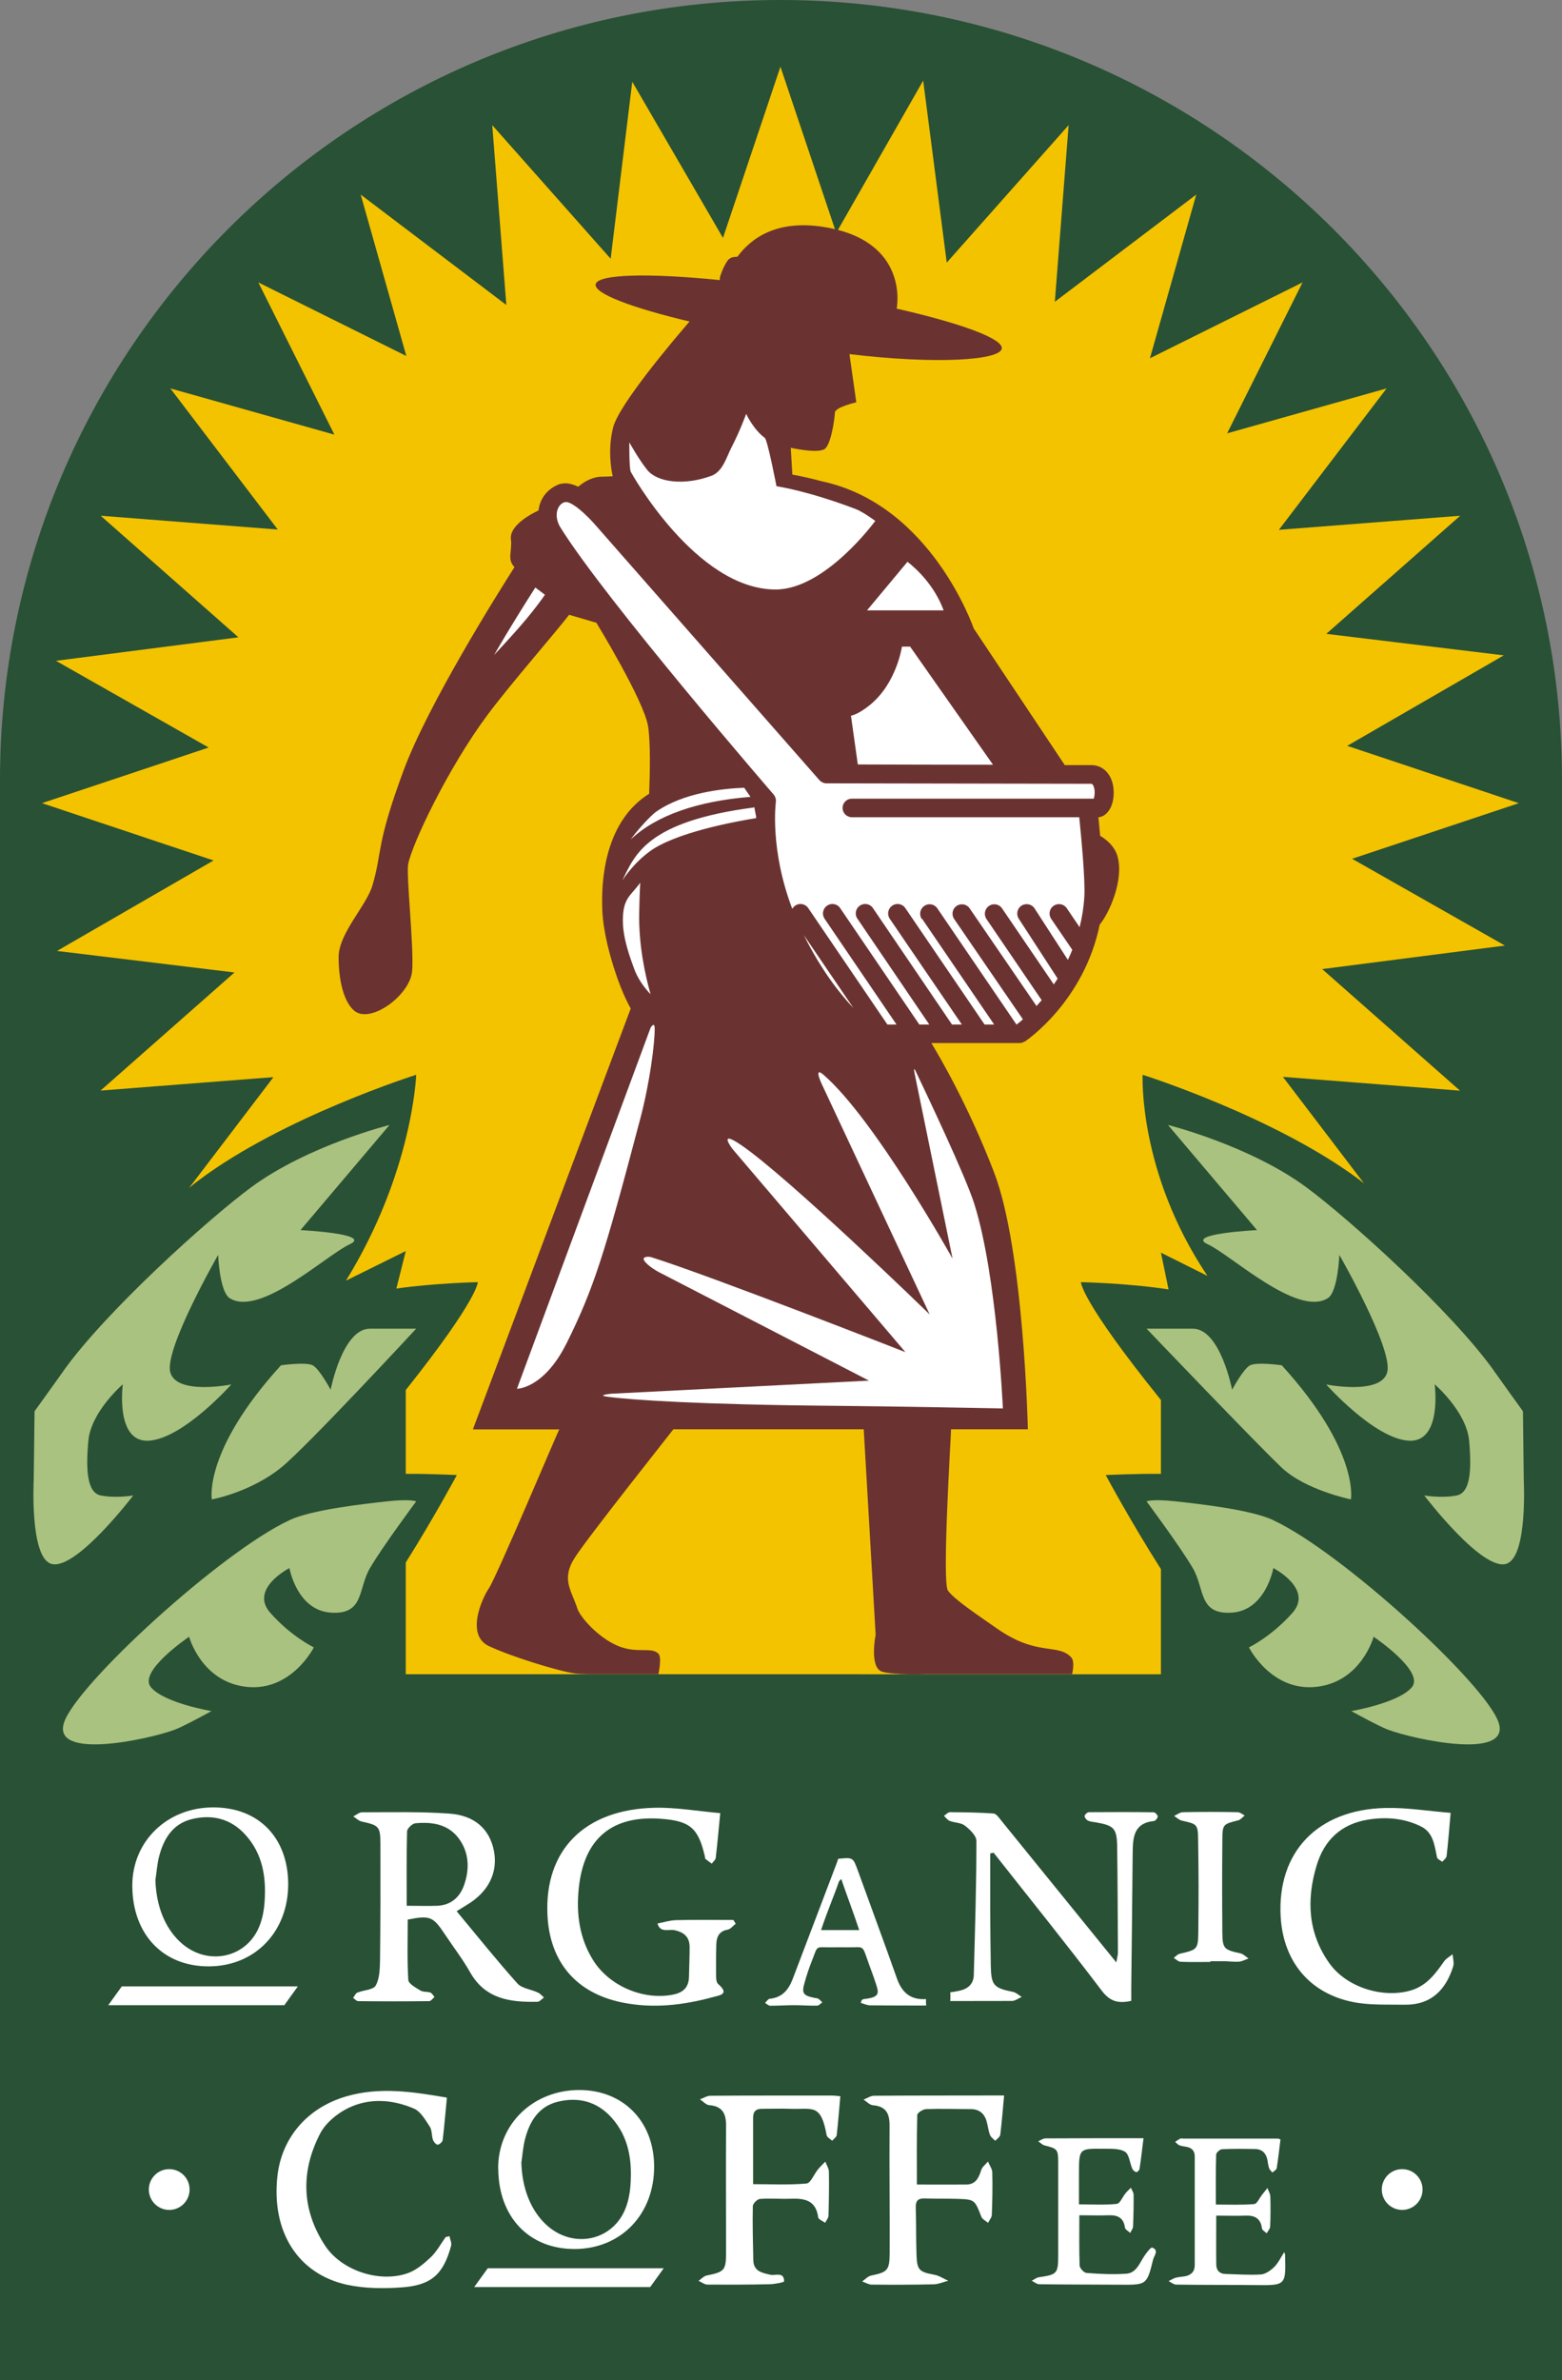 <?xml version="1.0" encoding="UTF-8"?> <svg xmlns="http://www.w3.org/2000/svg" id="Layer_3" data-name="Layer 3" viewBox="0 0 166.34 253.33"><rect x="0" y="0" width="166.34" height="253.33" fill="#808080" stroke="none"/><defs><style> .cls-1 { fill: #6a3331; } .cls-2 { fill: #f3c300; } .cls-3, .cls-4 { fill: #fff; } .cls-5 { fill: #aac27f; } .cls-6 { fill: #295135; } .cls-4 { fill-rule: evenodd; } </style></defs><g><path class="cls-2" d="m164.39,82.91c0-45.79-35.22-80.91-80.86-80.91S2.28,37.12,2.28,82.91c0,1.32-.52,2.63-.52,3.93v98.57h162.58s.04-101.39.04-102.5h.01Z"></path><path class="cls-6" d="m166.34,83.02C166.34,37.23,129.03,0,83.09,0S0,37.24,0,83.02v170.31h166.34V83.02Zm-6.11,17.62l-19.43,2.5,14.68,12.94-18.86-1.47,8.63,11.33c-.14-.11-.28-.21-.41-.32-9.04-6.78-23.16-11.23-23.16-11.23,0,0-.5,10.36,6.9,21.4l-4.95-2.47.81,3.91c-4.37-.67-9.33-.77-9.33-.77,0,0-.08,1.88,8.52,12.54v7.86c-2.79-.02-5.88.13-5.88.13,0,0,2.66,4.96,5.88,10.01v11.19H43.21v-11.89c3.02-4.8,5.44-9.31,5.44-9.31,0,0-2.77-.14-5.44-.13v-8.92c7.75-9.73,7.67-11.48,7.67-11.48,0,0-4.48.09-8.67.68l1-3.99-6.37,3.15c7.13-11.55,7.48-21.91,7.48-21.91,0,0-14.12,4.45-23.16,11.23-.34.25-.68.52-1.02.81l8.98-11.79-18.41,1.43,14.26-12.57-18.9-2.29,16.67-9.63-18.27-6.1,17.75-5.92-16.26-9.23,19.43-2.5-14.67-12.94,18.86,1.47-11.44-15.02,17.47,4.92-8.1-16.2,15.76,7.83-4.86-17.18,15.51,11.75-1.5-19.14,12.61,14.22,2.3-18.84,9.66,16.62,6.12-18.22,5.94,17.69,9.26-16.21,2.51,19.37,12.98-14.63-1.47,18.8,15.06-11.41-4.93,17.42,16.25-8.07-8.03,16.06,16.98-4.78-11.47,15.05,19.31-1.5-14.26,12.57,18.9,2.29-16.67,9.63,18.27,6.1-17.75,5.92,16.26,9.23h-.02Z"></path><g><path class="cls-3" d="m59.97,152.36c-.08.15-.76,1.73-1.54,3.56-2.71,6.31-5.4,12.53-5.96,13.37-.54.81-1.53,2.95-1.13,4.39.14.51.45.87.93,1.1,2.33,1.1,7.47,2.68,9.07,2.88.22.03.96.06,1.39.06h7.02c.1-.62.13-1.23.05-1.39-.24-.22-.63-.23-1.28-.23-.78,0-1.76,0-2.93-.51-2.12-.9-4.18-3.17-4.53-4.26-.12-.38-.27-.74-.41-1.08-.57-1.38-1.11-2.69.21-4.74,1.24-1.92,7.39-9.71,9.7-12.64.26-.33.48-.61.62-.79l-.21-.41h21.45l1.3,22.35v.06s-.18.86-.18,1.73c0,.96.2,1.57.55,1.67.53.16,1.7.25,3.3.25.62,0,1.08-.01,1.08-.01h15.33c.07-.45.05-.88-.05-.99-.48-.54-1.11-.63-2.07-.77-1.35-.19-3.21-.46-5.73-2.22-.26-.18-.52-.36-.79-.55-1.96-1.36-3.99-2.76-4.6-3.66-.13-.19-.26-.55-.29-2.46-.01-1.09,0-2.58.07-4.43.11-3.32.31-7.07.41-9.08.04-.75.07-1.3.07-1.45v-.45h8.17c-.04-1.34-.19-5.4-.59-10.08-.66-7.55-1.68-13.3-2.96-16.64-2.7-7.01-5.77-12.25-6.64-13.69l-.43-.7h10.19c.11,0,.22-.03.3-.09.25-.17,6.16-4.22,7.79-12.16l.02-.11.07-.09c.97-1.19,2.42-4.47,1.83-6.78-.29-1.13-1.34-1.8-1.65-1.98l-.21-.12-.02-.24c-.06-.64-.12-1.31-.19-1.97l-.05-.45.45-.06c.73-.09,1.22-.97,1.22-2.17,0-.73-.2-1.38-.56-1.82-.35-.42-.82-.65-1.36-.65h-3.07l-9.87-14.81-.02-.06s-1.15-3.31-3.68-6.82c-1.48-2.06-3.14-3.79-4.93-5.16-2.23-1.7-4.68-2.84-7.28-3.38h-.03c-.88-.25-1.87-.48-3.03-.7l-.35-.07-.02-.36-.2-3.44.59.12c.7.14,1.69.32,2.46.32.54,0,.75-.09.81-.12,0,0,.27-.2.57-1.49.18-.76.29-1.59.31-2.01.02-.47.47-.83,1.46-1.18.28-.1.55-.18.77-.24l-.75-5.32.6.07c3.45.41,6.72.63,9.48.63,1.84,0,3.41-.1,4.54-.28,1.28-.21,1.61-.47,1.68-.54-.07-.12-.49-.65-2.97-1.55-1.95-.7-4.67-1.46-7.89-2.19l.08-.46-.39-.08s.49-2.56-1.08-4.8c-1.22-1.75-3.36-2.88-6.34-3.35-.71-.11-1.41-.17-2.06-.17-1.6,0-3.02.34-4.22,1-.95.52-1.76,1.25-2.43,2.15l-.13.17-.21.02c-.19.01-.32.02-.34.03-.16.02-.31.1-.4.23-.31.46-.58,1.15-.69,1.49-.02.08-.03.15-.02.23l.07.57-.57-.06c-3.17-.32-6-.48-8.2-.48-3.63,0-4.38.44-4.51.56.08.13.49.6,2.62,1.4,1.71.64,4.14,1.34,7.01,2.02l.74.18-.5.57c-3.58,4.15-7.58,9.24-8.04,11.1-.57,2.26-.18,4.37-.04,4.97l.12.53-.55.03c-.57.03-.91.04-1.14.04-.93,0-1.74.52-2.25.96l-.23.2-.27-.13c-.44-.21-.84-.32-1.19-.32-.25,0-.49.05-.7.15-.75.35-1.3.94-1.55,1.66-.07.21-.12.43-.15.66l-.03.27-.25.11c-.73.32-2.8,1.49-2.66,2.59.06.52.02.96-.02,1.34-.07.66-.09.97.28,1.35l.25.26-.2.31c-1.51,2.36-9.17,14.52-11.77,21.57-1.92,5.19-2.28,7.24-2.59,9.04-.17.97-.33,1.88-.71,3.15-.28.95-.94,1.97-1.63,3.06-.96,1.5-1.96,3.06-1.96,4.44,0,2.55.58,4.61,1.52,5.36.2.16.47.24.79.24.83,0,1.94-.53,2.9-1.39.99-.88,1.63-1.92,1.7-2.77.11-1.31-.08-4.08-.24-6.53-.18-2.66-.29-4.32-.17-4.91.23-1.17,1.35-3.83,2.87-6.78,1.03-2.01,3.14-5.9,5.67-9.3,1.43-1.92,3.64-4.56,5.6-6.89,1.3-1.55,2.42-2.89,3.09-3.75l.19-.25,3.38.98.09.15c.21.34,5.14,8.4,5.57,11.21.26,1.71.21,4.89.12,7.25v.24l-.21.13c-.12.08-.23.15-.34.23-1.85,1.28-3.15,3.26-3.86,5.88-.59,2.2-.64,4.36-.58,5.79v.27h0c.13,2.43.97,5.13,1.33,6.2h0c.77,2.42,1.62,3.85,1.63,3.86l.11.19-.08.21-16.57,44.18h8.54v.92c.19,0,.34-.12.4-.23v.03Z"></path><path class="cls-1" d="m109.13,110.86c.28-.19,6.31-4.33,7.98-12.45,1.06-1.29,2.55-4.72,1.92-7.19-.33-1.31-1.53-2.07-1.87-2.26-.07-.76-.14-1.44-.19-1.97.97-.12,1.63-1.17,1.63-2.63,0-1.73-.98-2.93-2.39-2.93h-2.82l-9.7-14.55s-4.52-13.23-16.24-15.67c-.89-.25-1.89-.48-3.07-.7h0l-.17-2.85c1.15.24,2.93.52,3.59.14.65-.38,1.07-3.01,1.11-3.89.03-.58,2.28-1.09,2.28-1.09l-.73-5.13c9.32,1.11,16.03.65,16.22-.59.17-1.05-4.38-2.71-11.23-4.26h.04s1.47-7.23-7.8-8.69c-5.03-.79-7.74,1.24-9.16,3.17-.21.02-.34.03-.35.03-.3.03-.56.18-.73.43-.42.61-.72,1.51-.75,1.61-.04.14-.06.28-.04.42-7.63-.77-13.06-.64-13.23.46-.15.98,3.86,2.49,10,3.95-1.64,1.9-7.53,8.83-8.14,11.29-.59,2.35-.19,4.51-.04,5.18-.49.03-.87.04-1.12.04-1.05,0-1.94.55-2.55,1.07-.47-.22-.94-.36-1.38-.36-.32,0-.63.07-.9.2-.86.4-1.49,1.09-1.78,1.93-.09.25-.14.5-.17.76,0,0-3.15,1.37-2.94,3.07.16,1.29-.45,2.09.38,2.96-1.81,2.83-9.22,14.64-11.82,21.66-2.97,8.01-2.24,8.62-3.31,12.22-.65,2.2-3.6,5.08-3.6,7.63s.58,4.82,1.69,5.72c1.74,1.4,5.93-1.69,6.14-4.24.21-2.54-.65-10.21-.42-11.39.42-2.17,4.28-10.29,8.46-15.89,2.37-3.19,7-8.47,8.68-10.64l2.9.85s5.08,8.29,5.51,11.04c.26,1.7.2,4.94.11,7.16-.11.08-.23.15-.35.23-4.48,3.09-4.76,9.27-4.64,12.07v.1c.1,2.32.85,4.98,1.36,6.5.8,2.5,1.67,3.95,1.67,3.95l-16.81,44.8h9.2c-.06,0-6.64,15.63-7.49,16.9-.85,1.27-2.43,5.02-.01,6.16,2.32,1.1,7.51,2.71,9.21,2.92.25.03,1.01.06,1.45.06h7.4s.39-1.79,0-2.17c-.8-.78-2.26.05-4.37-.85-2.04-.87-3.97-3.03-4.27-3.97-.61-1.91-1.76-3.1-.25-5.43s10.5-13.63,10.48-13.63h20.27l1.27,21.86s-.71,3.52.7,3.94c1.2.36,4.53.25,4.53.25h15.69s.33-1.3-.08-1.76c-1.38-1.55-3.61-.08-7.88-3.06-2.06-1.44-4.63-3.14-5.27-4.08-.63-.93.32-16.18.34-17.15h8.18s-.42-19.09-3.6-27.35c-2.73-7.1-5.85-12.41-6.68-13.76h9.37c.2,0,.39-.05.56-.16h.02Zm-56.51-41.15c1.66-2.89,3.49-5.78,4.39-7.18l1.02.77c-1.63,2.37-3.78,4.64-5.41,6.41Zm53.12,11.68c-5.1,0-10.86-.02-14.39-.03l-.73-5.19s.71-.08,2.01-1.13c2.86-2.32,3.42-6.22,3.42-6.22h.87l8.82,12.56h0Zm-5.24-16.43h-8.17l4.31-5.17c1.01.79,2.87,2.53,3.85,5.17h.01Zm-33.47-17.86s.97,1.76,1.89,2.91c1.06,1.32,3.92,1.71,6.84.63,1.22-.45,1.6-1.99,2.14-3.03.91-1.75,1.56-3.56,1.56-3.56,0,0,.76,1.65,1.98,2.55.3.22,1.25,5.15,1.25,5.15,0,0,3.27.46,8.44,2.43.81.31,2.08,1.26,2.08,1.26,0,0-5.32,7.3-10.61,7.3-8.48,0-15.39-12.44-15.43-12.53-.18-.4-.15-3.11-.15-3.11h0Zm2.89,39.26c2.86-1.97,6.95-2.43,9.33-2.52l.67.97c-5.63.45-10.03,1.97-12.75,4.53.49-.71,2-2.46,2.75-2.98Zm10.43-.43c-.01.24.18.84.18,1.14-2.54.41-8.66,1.58-11.35,3.55-1.22.9-2.18,2.01-2.91,3.08,1.34-2.66,2.49-6.27,14.08-7.77h0Zm-14.02,12.06c0-2.42.8-2.6,1.85-4.04-.06,1.01-.1,2.45-.11,3.15-.07,3.34.58,6.49,1.21,8.72-.7-.74-1.38-1.67-1.77-2.77-.37-1.04-1.17-3.09-1.18-5.05h0Zm-5.99,44.96c-2.41,4.86-5.29,4.86-5.29,4.86l14.23-38.42s.43-.74.44.08c.01,1.58-.52,5.75-1.53,9.57-3.84,14.57-4.98,18.13-7.85,23.92h0Zm43.42-14.8c2.4,7.56,3.04,21.75,3.04,21.75,0,0-11.9-.23-17.97-.28-14.2-.12-21.75-.63-24.15-.97-1.25-.17.48-.32.48-.32l27.38-1.39-22.38-11.55s-1.2-.63-1.57-1.25c-.24-.4.46-.44.79-.33,6.5,2.05,27.04,10.1,27.04,10.1l-18.42-21.63s-1.61-2.11.84-.47c5.02,3.37,20.16,18.08,20.16,18.08l-11.45-24.43s-1-2.06.16-1.06c5.46,4.73,13.73,19.56,13.73,19.56l-4.01-19.56s-.23-1.03.07-.42c1.16,2.44,5.31,11.15,6.27,14.19v-.02Zm-18.16-28.63l5.28,7.76c-1.44-1.52-3.41-4-5.28-7.76Zm12.59-1.74l7.68,11.26h-1.02l-8.44-12.39c-.31-.46-.93-.58-1.39-.26-.46.31-.58.93-.27,1.39l7.68,11.26h-1.05l-8.42-12.39c-.31-.46-.93-.58-1.39-.26-.46.31-.58.93-.26,1.39l7.65,11.26h-1.06l-8.43-12.39c-.31-.46-.93-.58-1.39-.26-.46.31-.58.93-.27,1.39l7.66,11.26h-.97l-8.43-12.39c-.31-.46-.93-.58-1.39-.26-.13.09-.24.21-.31.34-2.42-6.37-1.75-11.31-1.75-11.37.04-.27-.04-.55-.21-.77,0,0-17.93-20.73-22.74-28.47-.44-.72-.46-1.42-.29-1.9.15-.42.47-.72.79-.78.68-.14,2.29,1.33,3.36,2.58l23.73,27.01c.19.21.46.34.75.34,0,0,26.88.05,28.18.05.07,0,.14,0,.24.2.2.41.16,1.01.05,1.38h-25.75c-.55,0-1,.43-1,.99s.45.99,1,.99h24.2c.2,1.97.66,6.71.54,8.5-.07,1.13-.25,2.2-.5,3.2l-1.37-2.02c-.31-.46-.93-.57-1.39-.26-.46.31-.58.93-.27,1.39l2.25,3.3c-.15.37-.3.72-.47,1.07l-3.55-5.48c-.3-.46-.92-.59-1.39-.29-.46.3-.59.92-.29,1.39l4.14,6.37c-.13.21-.27.42-.41.62l-5.51-8.09c-.31-.46-.93-.58-1.39-.26-.46.31-.58.93-.27,1.39l5.88,8.64c-.19.22-.37.42-.55.62l-7.12-10.39c-.31-.46-.94-.57-1.39-.26-.46.31-.57.94-.26,1.39l7.32,10.68c-.28.25-.51.43-.68.56l-8.43-12.37c-.31-.46-.93-.58-1.39-.26-.46.31-.58.93-.27,1.39l.03-.03Z"></path></g><path class="cls-5" d="m136.51,145.31s-2.63-.38-3.39,0c-.71.36-1.91,2.6-1.91,2.6,0,0-1.25-6.5-4.19-6.5h-4.92s11.86,12.41,14.4,14.8c2.54,2.39,7.36,3.37,7.36,3.37,0,0,.94-5.16-7.36-14.27h.01Z"></path><path class="cls-5" d="m135.6,161.79c-2.4-1.12-7.85-1.72-10.39-2s-3.11,0-3.11,0c0,0,3.62,4.87,4.92,7.1,1.3,2.22.59,4.99,4.19,4.74,3.6-.26,4.39-4.74,4.39-4.74,0,0,4.29,2.2,2.04,4.76-2.26,2.55-4.64,3.68-4.64,3.68,0,0,2.38,4.73,7.18,4.2,4.8-.53,6.1-5.33,6.1-5.33,0,0,5.48,3.68,4.07,5.37s-6.45,2.54-6.45,2.54c0,0,2.88,1.59,3.91,1.98,2.77,1.03,13.12,3.29,11.78-.76-1.33-4.04-16.68-18.13-23.99-21.53h0Z"></path><path class="cls-5" d="m159.13,145.94c-4.5-6.34-15.45-16.21-20.02-19.58-6.05-4.46-14.73-6.63-14.73-6.63l9.48,11.19s-7.71.38-5.24,1.51,9.59,7.81,12.8,5.72c1.06-.7,1.21-4.59,1.21-4.59,0,0,5.67,9.88,5.11,12.43-.57,2.54-6.51,1.36-6.51,1.36,0,0,5.06,5.7,8.73,5.98s2.82-6,2.82-6c0,0,3.39,2.91,3.67,6.01.28,3.1.14,5.53-1.32,5.82-1.62.32-3.46,0-3.46,0,0,0,6.32,8.3,8.84,7.24,2.17-.91,1.76-8.82,1.76-8.82l-.09-7.38s-2.25-3.12-3.05-4.25h0Z"></path><path class="cls-5" d="m6.73,145.94c4.5-6.34,15.45-16.21,20.02-19.58,6.05-4.46,14.73-6.63,14.73-6.63l-9.48,11.19s7.71.38,5.24,1.51-9.59,7.81-12.8,5.72c-1.06-.7-1.21-4.59-1.21-4.59,0,0-5.67,9.88-5.11,12.43.57,2.54,6.51,1.36,6.51,1.36,0,0-5.06,5.7-8.73,5.98s-2.82-6-2.82-6c0,0-3.39,2.91-3.67,6.01s-.14,5.53,1.32,5.82c1.62.32,3.46,0,3.46,0,0,0-6.32,8.3-8.84,7.24-2.17-.91-1.76-8.82-1.76-8.82l.09-7.38s2.25-3.12,3.05-4.25h0Z"></path><path class="cls-5" d="m29.91,145.31s2.63-.38,3.39,0c.71.36,1.91,2.6,1.91,2.6,0,0,1.25-6.5,4.19-6.5h4.92s-11.69,12.62-14.4,14.8c-3.31,2.65-7.36,3.37-7.36,3.37,0,0-.94-5.16,7.36-14.27h-.01Z"></path><path class="cls-5" d="m30.82,161.79c2.4-1.12,7.85-1.72,10.39-2s3.11,0,3.11,0c0,0-3.62,4.87-4.92,7.1-1.3,2.22-.59,4.99-4.19,4.74-3.6-.26-4.39-4.74-4.39-4.74,0,0-4.3,2.2-2.04,4.76,2.26,2.55,4.64,3.68,4.64,3.68,0,0-2.38,4.73-7.18,4.2-4.8-.53-6.1-5.33-6.1-5.33,0,0-5.48,3.68-4.07,5.37s6.45,2.54,6.45,2.54c0,0-2.88,1.59-3.91,1.98-2.77,1.03-13.12,3.29-11.79-.76,1.33-4.04,16.69-18.13,23.99-21.53h.01Z"></path></g><g><g><path class="cls-3" d="m151.49,233.03c0-1.2-.97-2.17-2.17-2.17s-2.17.97-2.17,2.17.97,2.17,2.17,2.17,2.17-.97,2.17-2.17Z"></path><path class="cls-3" d="m20.19,233.03c0-1.2-.97-2.17-2.17-2.17s-2.17.97-2.17,2.17.97,2.17,2.17,2.17,2.17-.97,2.17-2.17Z"></path></g><g><path class="cls-4" d="m121.77,227.6c-.14,1.15-.26,2.2-.42,3.24-.02.14-.25.36-.34.34-.17-.04-.36-.2-.43-.36-.27-.62-.33-1.53-.78-1.81-.6-.37-1.5-.31-2.27-.32-2.62-.03-2.62-.01-2.63,2.6v3.32c1.41,0,2.73.08,4.03-.05.34-.04.61-.74.93-1.13.17-.21.38-.39.57-.59.1.25.28.49.29.74.01,1.13-.01,2.26-.06,3.39-.01.23-.2.45-.3.68-.19-.19-.53-.35-.56-.56-.14-1.03-.75-1.35-1.71-1.32-1.03.04-2.06,0-3.15,0,0,1.84-.03,3.6.03,5.35.01.28.46.77.74.79,1.4.11,2.83.18,4.23.08,1.07-.07,1.42-1.13,1.93-1.9.23-.34.68-.93.83-.88.75.27.2.87.1,1.26-.67,2.73-.7,2.71-3.54,2.69-2.86-.02-5.72-.01-8.58-.05-.27,0-.54-.24-.81-.37.25-.12.49-.33.75-.37,1.96-.29,2.07-.38,2.07-2.38v-9.81c0-1.44-.09-1.5-1.44-1.84-.25-.06-.46-.29-.69-.44.25-.11.51-.31.77-.31,3.45-.02,6.9-.02,10.45-.02v.03Z"></path><path class="cls-4" d="m129.52,235.8c0,1.8-.02,3.5,0,5.19,0,.61.32,1.01.99,1.03,1.26.03,2.52.13,3.77.05.49-.04,1.03-.42,1.41-.79.43-.43.7-1.01,1.07-1.59.04.14.09.22.09.29.09,3.27.09,3.26-3.2,3.22-2.8-.03-5.6-.01-8.39-.05-.27,0-.54-.24-.81-.37.25-.12.49-.29.75-.36.33-.09.68-.1,1.02-.16.63-.13,1.01-.5,1.01-1.17v-11.6c0-.61-.35-.91-.91-1.01-.25-.04-.5-.07-.73-.16-.17-.07-.3-.24-.45-.36.18-.12.36-.25.55-.35.07-.04.19,0,.28,0h10.09c.09,0,.17.05.3.09-.13,1.03-.24,2.05-.4,3.06-.03.17-.3.31-.46.46-.12-.15-.29-.28-.35-.46-.1-.29-.13-.61-.19-.92-.15-.7-.58-1.11-1.31-1.12-1.16-.02-2.33-.04-3.49.02-.24,0-.64.36-.65.57-.05,1.75-.03,3.51-.03,5.32,1.41,0,2.75.06,4.08-.05.3-.02.56-.64.84-.99l.57-.72c.11.3.3.6.31.91.03,1.07.03,2.14-.02,3.2-.01.24-.24.47-.37.71-.17-.17-.48-.33-.5-.52-.14-1.08-.78-1.4-1.77-1.36-1.03.04-2.05,0-3.12,0h.02Z"></path><path class="cls-4" d="m89.49,223.09c-.13,1.43-.23,2.79-.39,4.16-.03.21-.32.39-.48.59-.2-.19-.55-.37-.59-.59-.61-3.41-1.49-2.73-3.83-2.81-1.02-.04-2.03,0-3.05,0-.67-.01-.96.31-.95.97v7.05c1.91,0,3.81.1,5.69-.07.44-.04.79-.98,1.2-1.48.24-.3.53-.57.8-.85.13.36.38.73.38,1.09.03,1.54,0,3.09-.04,4.64,0,.26-.23.52-.36.78-.26-.19-.71-.36-.74-.58-.23-1.79-1.42-2.04-2.91-1.98-1.1.04-2.2-.06-3.29.02-.28.02-.75.49-.76.76-.04,1.91.01,3.82.05,5.74.02,1.19.88,1.36,1.81,1.57.53.12,1.47-.36,1.47.7,0,.11-1.01.3-1.56.31-2.19.05-4.39.05-6.59.04-.32,0-.64-.26-.96-.4.29-.2.56-.51.87-.57,1.89-.38,2.06-.54,2.06-2.49,0-4.48-.03-8.95,0-13.43.01-1.31-.38-2.1-1.8-2.21-.34-.03-.65-.4-.98-.62.37-.13.74-.38,1.12-.38,4.31-.03,8.62-.02,12.94-.02.28,0,.55.04.89.07h0Z"></path><path class="cls-4" d="m97.63,232.5c1.84,0,3.54.01,5.25,0,1.01,0,1.35-.7,1.61-1.54.11-.34.47-.61.72-.91.16.39.45.77.46,1.16.04,1.5.01,3.01-.05,4.51-.01.29-.26.57-.4.86-.24-.21-.6-.38-.71-.64-.72-1.85-.7-1.86-2.69-1.92-1.1-.03-2.2,0-3.3-.04-.73-.03-1.02.21-1,.98.06,1.67.02,3.34.08,5.01.05,1.64.29,1.83,1.89,2.13.52.09.99.42,1.49.64-.52.13-1.04.37-1.56.38-2.2.05-4.4.05-6.59.03-.34,0-.68-.22-1.02-.34.32-.21.61-.55.95-.62,1.73-.36,1.97-.55,1.98-2.34.02-4.56-.04-9.12-.01-13.68,0-1.27-.42-2-1.77-2.11-.35-.03-.67-.39-1-.6.37-.14.73-.4,1.1-.41,4.36-.03,8.71-.02,13.07-.03h.8c-.14,1.46-.24,2.82-.41,4.18-.03.24-.35.44-.54.65-.19-.21-.47-.39-.56-.64-.17-.45-.21-.95-.35-1.42-.23-.84-.78-1.31-1.68-1.32-1.59,0-3.18-.06-4.76,0-.34.01-.95.4-.95.63-.07,2.46-.04,4.92-.04,7.4h-.01Z"></path><path class="cls-4" d="m47.86,237.99c.07.34.26.73.18,1.03-.83,3.04-2.1,4.21-5.3,4.43-1.92.13-3.94.12-5.81-.29-5.24-1.16-8.03-5.67-7.39-11.54.45-4.11,3.2-7.31,7.36-8.51,3.55-1.03,7.09-.48,10.69.14-.15,1.55-.27,3.04-.45,4.52-.02.19-.34.48-.54.49-.16,0-.42-.3-.49-.51-.16-.46-.09-1.03-.34-1.41-.47-.71-.97-1.61-1.68-1.92-2.28-.98-4.73-1.16-6.99-.07-1.18.57-2.41,1.58-3,2.71-2.08,4-2.01,8.09.51,11.93,1.75,2.67,5.79,4,8.8,2.95.91-.32,1.74-1.02,2.46-1.7.64-.6,1.06-1.42,1.59-2.15.14-.03.27-.07.41-.1h0Z"></path><path class="cls-4" d="m53.05,230.81c-.03-4.74,3.71-8.36,8.63-8.37,4.67,0,7.94,3.3,7.98,8.08.04,5.11-3.5,8.82-8.44,8.84-4.87.02-8.13-3.39-8.16-8.55h-.01Zm2.47-.63c.08,2.71.99,5.05,2.62,6.57,2.87,2.7,7.25,1.75,8.54-1.89.26-.73.41-1.52.46-2.29.19-2.64-.17-5.16-2.04-7.22-1.54-1.7-3.53-2.2-5.71-1.66-2.03.5-2.99,2.09-3.48,3.98-.21.81-.27,1.67-.39,2.5h0Z"></path><polygon class="cls-4" points="69.24 243.41 50.5 243.41 51.94 241.41 70.68 241.41 69.24 243.41"></polygon></g><g><path class="cls-4" d="m48.62,203.4c2.19,2.63,4.26,5.22,6.47,7.69.48.54,1.46.63,2.18.97.25.11.44.35.66.53-.23.16-.47.46-.7.46-2.86.06-5.54-.27-7.16-3.13-.8-1.41-1.8-2.71-2.7-4.06-1.25-1.89-1.59-2.03-3.95-1.56,0,2.14-.07,4.29.06,6.42.02.41.8.83,1.29,1.13.29.18.73.1,1.06.22.18.06.3.31.44.47-.19.15-.37.44-.56.44-2.52.03-5.05.03-7.57,0-.18,0-.36-.23-.54-.34.15-.19.26-.49.46-.57.66-.27,1.69-.28,1.95-.75.42-.75.44-1.78.46-2.7.05-4.11.05-8.23.04-12.34,0-1.89-.15-2.01-1.98-2.41-.33-.07-.61-.36-.91-.55.32-.15.63-.44.95-.44,3.09,0,6.19-.08,9.27.14,2.74.19,4.31,1.68,4.76,3.97.44,2.3-.58,4.36-2.84,5.72-.27.16-.54.34-1.13.7h0Zm-5.31-.57c1.18,0,2.23.04,3.28,0,1.42-.07,2.37-.9,2.82-2.17.61-1.72.57-3.48-.56-5-1.14-1.53-2.85-1.77-4.61-1.61-.33.03-.88.55-.89.86-.07,2.59-.04,5.18-.04,7.91h0Z"></path><path class="cls-4" d="m14.09,200.73c-.03-4.74,3.7-8.37,8.62-8.37s7.94,3.31,7.98,8.08c.04,5.11-3.5,8.82-8.44,8.84-4.87.02-8.13-3.39-8.16-8.55h0Zm2.46-.63c.08,2.71.99,5.04,2.62,6.57,2.87,2.7,7.25,1.75,8.54-1.89.26-.73.41-1.52.46-2.29.2-2.64-.17-5.16-2.04-7.22-1.54-1.7-3.53-2.2-5.71-1.66-2.03.5-2.99,2.09-3.48,3.98-.21.81-.26,1.67-.39,2.5h0Z"></path><path class="cls-4" d="m78.34,204.75c-.28.21-.53.56-.84.62-.93.16-1.19.77-1.22,1.56-.03,1.14-.03,2.28-.02,3.42,0,.27.04.65.21.8,1.26,1.1.2,1.2-.58,1.41-3.18.86-6.38,1.23-9.65.56-4.88-1-7.7-4.3-7.94-9.3-.33-6.92,3.96-11.27,11.45-11.42,2.29-.05,4.6.37,6.95.57-.17,1.72-.3,3.25-.48,4.77-.03.22-.28.4-.42.61-.23-.17-.46-.33-.68-.51-.05-.04-.03-.16-.05-.23-.7-3.06-1.58-3.81-4.7-4.04-5.22-.38-8.21,2.12-8.74,7.44-.27,2.68.07,5.29,1.55,7.64,1.71,2.72,5.33,4.26,8.48,3.64,1.07-.21,1.68-.75,1.71-1.88.02-1.06.07-2.12.07-3.17s-.55-1.58-1.6-1.81c-.61-.13-1.54.32-1.82-.71.66-.13,1.31-.34,1.98-.36,2.03-.05,4.06-.02,6.1-.02.08.13.16.27.25.41h-.01Z"></path><path class="cls-4" d="m154.48,192.93c-.15,1.71-.26,3.16-.43,4.61-.02.22-.3.41-.46.61-.19-.15-.52-.28-.56-.47-.27-1.28-.38-2.65-1.74-3.31-1.77-.86-3.68-1.02-5.6-.71-2.85.46-4.68,2.17-5.49,4.91-1.09,3.64-.91,7.18,1.36,10.37,1.81,2.55,5.63,3.76,8.62,2.92,1.71-.48,2.66-1.76,3.6-3.11.22-.32.61-.51.91-.76.03.43.18.91.06,1.3-.79,2.53-2.39,4.12-5.2,4.07-1.82-.03-3.68.07-5.44-.28-4.66-.92-7.46-4.34-7.73-9.09-.38-6.87,3.91-11.4,11.17-11.57,2.26-.05,4.53.33,6.92.52h.01Z"></path><path class="cls-4" d="m128.9,208.81c-1.06,0-2.12.03-3.18-.02-.25-.01-.48-.27-.73-.41.21-.15.4-.38.63-.44,1.88-.44,1.97-.45,1.99-2.36.04-3.98.04-5.85-.02-9.83-.02-1.61-.13-1.62-1.73-1.98-.3-.07-.56-.33-.83-.5.32-.14.63-.4.95-.4,1.94-.04,3.87-.04,5.81,0,.26,0,.51.23.76.35-.22.17-.42.44-.67.51-1.64.42-1.7.41-1.71,2.11-.03,3.98-.03,5.85,0,9.83.01,1.73.19,1.85,1.91,2.22.32.07.59.36.88.55-.34.12-.67.31-1.01.34-.51.04-1.02-.04-1.53-.05h-1.53v.08h0Z"></path><polygon class="cls-4" points="30.28 213.41 11.53 213.41 12.97 211.41 31.72 211.41 30.28 213.41"></polygon><path class="cls-4" d="m122.92,192.88c-2.32-.03-4.64-.03-6.96-.01-.16,0-.44.25-.46.4-.01.16.19.42.36.5.25.12.55.13.83.18,1.95.34,2.25.63,2.28,2.62.05,3.75.06,7.49.08,11.24,0,.25-.08.5-.17,1.05-4.22-5.2-8.27-10.19-12.32-15.18-.21-.27-.49-.65-.76-.67-1.54-.11-3.09-.13-4.64-.14-.21,0-.43.26-.64.39.2.18.38.45.62.54.53.2,1.2.18,1.61.5.53.41,1.23,1.07,1.23,1.63,0,4.76-.15,9.52-.28,14.29-.03.93-.61,1.45-1.51,1.65-.34.08-.67.13-.99.17,0,.13.01.28.01.43,0,.18,0,.35-.02.5,2.19,0,4.38,0,6.57-.01.35,0,.7-.28,1.04-.43-.3-.18-.58-.46-.91-.53-2.08-.42-2.34-.7-2.38-2.82-.03-1.91-.05-3.83-.06-5.74v-6.18c.12-.03.24-.06.36-.08,3.85,4.89,7.76,9.73,11.52,14.69.91,1.2,1.82,1.37,3.14,1.08v-1.37c.05-4.76.11-9.52.15-14.29.02-1.65.05-3.26,2.27-3.48.16-.02.39-.31.4-.48,0-.15-.26-.43-.41-.44h.04Z"></path><path class="cls-4" d="m98.63,212.76c-1.44.1-2.51-.47-3.11-2.18-1.35-3.83-2.77-7.63-4.15-11.45-.53-1.45-.51-1.46-2.11-1.3-.04.13-.09.28-.14.42-1.57,4.12-3.14,8.24-4.7,12.36-.44,1.16-1.12,1.99-2.46,2.12-.17.02-.33.29-.49.44.19.11.37.3.56.3.86,0,1.73-.06,2.59-.06.8,0,1.6.07,2.4.05.19,0,.37-.23.55-.35-.14-.13-.27-.29-.44-.39-.13-.07-.31-.06-.47-.1-1.13-.24-1.3-.49-.99-1.57.21-.74.44-1.47.72-2.18.8-1.98.29-1.58,2.34-1.62.48,0,.96-.01,1.44,0,1.91.04,1.59-.39,2.31,1.64.21.6.45,1.2.65,1.8.44,1.35.78,1.87-1.14,2.07-.08,0-.16.09-.24.13-.03.09-.06.19-.08.28.33.09.67.26,1.01.26,1.98.01,3.97.02,5.95.02-.01-.12-.02-.25-.02-.4v-.32l.02.03Zm-11.19-7.35c.66-2,1.29-3.4,1.92-5.21.08-.02.16-.2.23-.21.62,1.83,1.25,3.43,1.91,5.43h-4.07,0Z"></path></g></g></svg> 